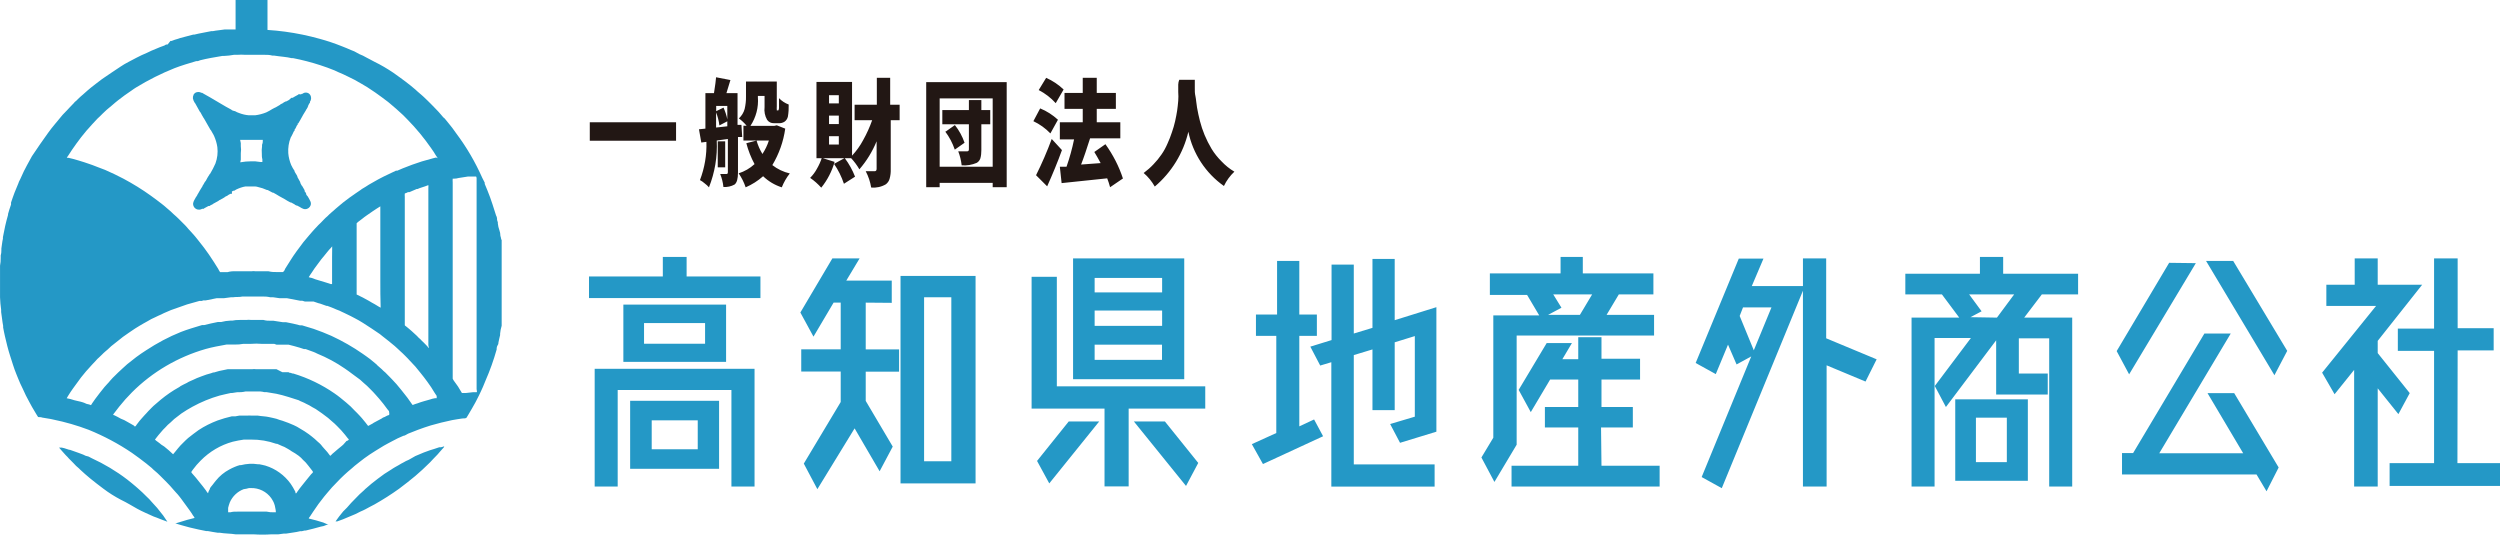 <svg viewBox="0 0 224.87 48.09" xmlns="http://www.w3.org/2000/svg"><g fill="#2498c6"><path d="m61.76 24.87h6.64v1.94h-15.42v-1.94h6.64v-1.76h2.14zm-8.27 18.89v-10.59h14.38v10.59h-2.08v-8.68h-10.23v8.68zm2.58-16.36h9.24v5.15h-9.24zm.61 14.77v-6.12h8v6.12zm6.74-11.25v-1.86h-5.49v1.86zm-4.8 6.89v2.6h4.14v-2.6zm19.25-10.59v4.21h3v2h-3v2.63l2.43 4.11-1.18 2.22-2.25-3.86-3.35 5.47-1.22-2.3 3.32-5.54v-2.74h-3.55v-2h3.55v-4.2h-.64l-1.81 3.06-1.18-2.17 2.88-4.87h2.45l-1.2 2h4.09v2zm3.14-2.4h6.74v18.66h-6.75v-18.66zm2.12 16.67h2.44v-14.75h-2.45v14.75zm11.93-6.74h13.35v2h-6.89v7h-2.17v-7h-6.56v-11.85h2.27zm-1.78 6.71 2.85-3.55h2.74l-4.49 5.57zm13.24-18.22v10.87h-10v-10.87zm-2 1.76h-6.06v1.3h6.07v-1.3zm0 2.93h-6.06v1.38h6.07v-1.38zm-6.07 4.44h6.07v-1.37h-6.06v1.37zm3.54 5.54h2.79l3 3.73-1.1 2.07zm14.88.44 1.33-.62.81 1.51-5.41 2.5-1-1.79 2.2-1v-8.74h-1.83v-1.92h1.9v-4.82h2v4.82h1.58v1.92h-1.58zm8.17-.21 2.22-.66v-7.25l-1.81.56v6.1h-2v-5.46l-1.68.51v9.83h7.27v2h-9.29v-11.19l-1 .3-.89-1.7 1.91-.59v-6.79h2v6.2l1.68-.51v-6.2h2v5.51l3.75-1.17v11.2l-3.27 1zm11.38-7.96v9.82l-2 3.35-1.17-2.2 1.07-1.78v-11h4.13l-1.09-1.84h-3.35v-1.94h6.36v-1.48h2v1.48h6.35v1.89h-3.11l-1.1 1.84h4.27v1.86zm7.63 11.71h5.23v1.87h-13.32v-1.87h6v-3.44h-3v-1.84h3v-2.47h-2.53l-1.74 2.93-1.09-2 2.52-4.21h2.27l-.86 1.45h1.43v-1.98h2.09v1.94h3.47v1.87h-3.47v2.47h2.82v1.84h-2.86zm-4.34-15.41.74 1.2-1.2.64h2.86l1.1-1.84zm29.09 5.84-1 2-3.5-1.46v10.9h-2.13v-17.61l-7.3 17.76-1.81-1 4.46-10.85-1.32.72-.77-1.78-1.1 2.65-1.81-1 3.88-9.39h2.22l-1.05 2.47h4.6v-2.49h2.09v7.19zm-11.05-.81 1.59-3.86h-2.56l-.3.77zm29.17-5.03h-3.26l-1.59 2.09h4.32v15.19h-2.07v-13.33h-2.73v3.17h2.6v1.89h-4.64v-4.88l-4.52 6-1-1.89 3.25-4.32h-3.27v13.36h-2.07v-15.19h4.29l-1.56-2.09h-3.29v-1.86h6.71v-1.51h2.09v1.51h6.74zm-11.05 16.77v-7.33h6.53v7.33zm3.75-14.68 1.55-2.09h-4.05l1.12 1.52-1 .53zm-1.89 9v4h2.78v-4zm19.78-13.9-6 10-1.12-2.09 4.72-7.94zm1.05 11.69h2.4l4 6.69-1.09 2.14-.9-1.51h-12.1v-1.93h1l6.41-10.75h2.37l-6.43 10.77h7.55zm7.17-3.8-1.15 2.19-6.15-10.28h2.44zm10 5.69-1.86-2.32v8.83h-2.12v-10.49l-1.76 2.19-1.12-1.94 4.85-6h-4.47v-1.91h2.55v-2.37h2.07v2.37h4l-4 5.05v1.1l2.88 3.6zm5.31 4.41h3.83v2.05h-9.93v-2.05h4v-10.1h-3.26v-2h3.26v-6.32h2.12v6.28h3.24v2h-3.24zm-199.85-41.66h2.87v2.87h-2.87z"/><g fill-rule="evenodd"><path d="m27.55 17.52v-.06c-.02-.07-.05-.14-.1-.2l-.05-.05v-.1c-.08-.13-.16-.26-.22-.38l-.05-.05-.12-.23v-.06c-.08-.15-.17-.32-.26-.47v-.05l-.06-.12-.1-.16-.09-.15v-.06c-.12-.17-.22-.35-.31-.54-.14-.34-.23-.7-.26-1.06-.03-.48.04-.96.22-1.41 0 0 .05-.08.08-.14.04-.1.09-.2.15-.3 0-.08.08-.12.12-.19v-.09l.06-.07.1-.19c0-.08.08-.12.12-.19 0-.03 0-.07 0-.1h.05l.22-.38c.14-.26.29-.53.46-.79l.05-.1.05-.06s.02-.08.05-.1c.05-.03 0-.08.06-.12v-.05c.04-.06.07-.12.1-.19l.06-.07v-.09c.14-.19.14-.45 0-.64-.04-.05-.09-.1-.15-.13-.14-.07-.3-.07-.44 0l-.06.05h-.06l-.1.06-.2-.02-.07.06c-.15.08-.34.18-.48.27h-.11l-.23.2-.22.12h-.05l-.2.1-.05.05-.22.11-.07.06c-.12.06-.24.13-.36.21l-.11.05-.21.11c-.17.11-.35.21-.54.3-.32.13-.66.22-1 .26h-.57c-.29-.02-.57-.09-.84-.19-.15-.05-.29-.11-.42-.19h-.05l-.2-.07-.07-.06c-.64-.33-1.28-.75-1.92-1.11l-.55-.31-.15-.09h-.06c-.17-.1-.39-.1-.56 0l-.14.13v.05c-.06.1-.08.21-.07.32.03.14.08.27.16.39l.05.06c.11.21.25.44.36.65.03.04.05.08.07.12l.05.05c.07.16.18.32.26.47l.05.07c.18.33.39.67.57 1l.06.07c.08.17.21.34.28.51.14.32.24.65.29 1 .06.49 0 .99-.17 1.46-.14.32-.3.63-.48.93l-.07.07c0 .05-.06.1-.08.14s-.17.27-.23.41l-.07.09-.05.07-.11.2-.05.06c0 .06-.08.16-.12.23s-.21.33-.3.51l-.05.07c0 .06-.08.14-.1.19l-.05.07c-.13.25-.3.45-.24.71.03.12.09.22.19.3l.14.08c.16.05.33.04.48-.05h.13l.06-.05.37-.2h.1l.06-.05.22-.11.06-.05.46-.25.05-.05.11-.05.37-.21.07-.06.22-.11.06-.05.2-.11h.13v-.23h.08l.06-.05h.08s.1-.07.16-.1c.27-.13.55-.23.84-.28h.44.25c.15 0 .29 0 .43.05.28.06.55.15.81.27h.06c.15.07.3.15.45.24h.06c.18.09.34.2.53.31l.49.27c.17.11.34.21.52.3h.06l.31.17.06.05.12.06h.05l.23.12c.25.16.43.26.68.17.09-.03.17-.09.23-.17.25-.34 0-.6-.18-.94l-.13-.15zm-4-3.72c0 .18 0 .36.05.53v.24c-.06 0-.12 0-.18 0l-.48-.06h-.33c-.34 0-.67.03-1 .09l.05-.24v-.58c.03-.21.03-.42 0-.63v-.27l-.06-.3h1.87.17c.01.15-.01.3-.07.44v.15c-.03.21-.04.42-.02.63z"/><path d="m45.09 21.56c-.02-.12-.04-.24-.08-.35 0-.17-.03-.34-.09-.5-.07-.2-.12-.4-.14-.61v-.1c-.02-.07-.04-.15-.07-.22.01-.14-.02-.28-.09-.4l-.32-1c-.13-.43-.3-.85-.46-1.26l-.24-.58v-.11l-.22-.43c-.63-1.42-1.41-2.76-2.34-4l-.36-.5c-.22-.29-.46-.56-.68-.84l-.13-.11c-.14-.18-.3-.34-.45-.52l-.24-.25c-.09-.11-.21-.2-.31-.32l-.18-.18-.2-.2-.28-.27-.17-.16-.52-.45-.15-.14-.42-.35c-.3-.24-.6-.47-.92-.7s-.42-.31-.64-.46c-.55-.37-1.12-.71-1.72-1-.23-.14-.48-.24-.72-.38-.2-.12-.41-.22-.62-.3l-.46-.25-.3-.12c-.25-.12-.51-.21-.77-.32-.67-.27-1.35-.5-2.05-.69-2.04-.57-4.16-.86-6.28-.84h-2.26c-.34.06-.73.08-1.06.15h-.14c-.51.11-1 .18-1.52.31h-.1l-1.18.31-.2.07c-.19.05-.38.11-.57.19h-.11l-.25.32c-.1-.01-.21.02-.28.09l-.41.15-.77.32-.42.2c-.31.13-.62.27-.92.43-.47.26-1 .5-1.42.79s-1.13.74-1.68 1.13c-.34.24-.66.52-1 .77l-.31.26c-.23.19-.43.4-.66.58l-.2.19-.2.2c-.06 0-.1.1-.16.15l-.19.2c-.11.13-.25.24-.36.38l-.47.49c-.44.55-.91 1.06-1.32 1.64s-.97 1.36-1.44 2.08l-.46.84-.17.33c-.06.1-.11.21-.16.32-.08.19-.18.38-.26.57l-.12.24-.05.14c-.11.28-.23.57-.35.85s-.2.6-.31.88v.18c-.1.27-.19.57-.27.85v.08c-.19.66-.34 1.33-.46 2v.14c-.07.28-.09.6-.14.89v.16c0 .16-.01.31-.06.46v.22c0 .23-.01.47-.06.7v.19 2.65c.01.37.05.75.1 1.12v.21c.07.41.1.85.18 1.24v.15c.06.26.09.52.16.78.14.6.28 1.19.46 1.74s.34 1.12.56 1.65c.12.29.23.58.36.87l.23.48c.17.4.37.79.58 1.17l.25.46.38.64.15.24c0 .06.27 0 .38.07.34.07.69.1 1 .18 1.08.22 2.15.53 3.18.92 1.37.56 2.68 1.25 3.9 2.08.44.3.86.63 1.28.95l.5.41.13.13.37.32.25.24.31.31c.09.08.18.17.26.26.22.23.44.45.64.7s.26.27.37.41.22.26.31.39c.25.34.49.66.73 1 .12.16.23.33.34.51.06.07.11.14.14.22-.45.11-.87.22-1.29.36l-.36.11h-.09s.1.05.15.06l.4.12c.49.15 1 .27 1.55.39l.69.14h.15c.27.06.6.1.88.15h.19c.44.08 1 .07 1.4.14h1.6c.56.04 1.11.04 1.67 0h.61l.45-.06h.21c.42-.08.88-.11 1.29-.22h.15l.25-.06h.1c.45-.11.92-.22 1.35-.35.17-.02.34-.07.5-.15.06-.01.12-.03.18-.06h-.09l-.37-.16c-.42-.13-.85-.26-1.3-.36 0-.07.07-.12.1-.17s.2-.3.29-.44c.31-.47.64-.93 1-1.37.1-.13.21-.25.31-.37.25-.31.52-.6.8-.88.43-.46.89-.89 1.38-1.29l.25-.22c.3-.22.57-.47.87-.68s.64-.46 1-.67l.75-.46c.25-.15.51-.27.76-.41.32-.18.66-.34 1-.48.14 0 .28-.13.42-.19l.89-.35c.38-.13.75-.28 1.14-.39.62-.18 1.26-.34 1.93-.48.31-.06.62-.1.93-.15.11 0 .32 0 .37-.07l.18-.3c.22-.34.4-.71.61-1.06.07-.11.11-.23.18-.35s.21-.42.31-.63.29-.63.43-1c.4-.91.73-1.84 1-2.8-.01-.13.02-.27.09-.38.09-.13.05-.17.07-.24.05-.23.09-.45.15-.67v-.13c.02-.24.07-.48.14-.71v-7.74zm-20.28 24.52h-.21c-.21 0-.41-.01-.61-.06h-2.61c-.22-.01-.44 0-.66.06h-.2s0-.19 0-.24v-.16c.04-.17.09-.33.15-.49.24-.55.69-.98 1.25-1.19.16-.02.32-.05.48-.1h.17c.72-.02 1.41.32 1.83.91.07.11.14.22.2.34.1.22.16.45.19.69.02.08.02.16.02.24zm3.19-3.44c-.07.1-.16.18-.23.28s-.42.5-.62.77l-.19.24c-.08.1-.15.21-.23.32s-.05.12-.12.12 0-.12-.06-.17c-.12-.24-.25-.46-.4-.68-.56-.78-1.36-1.36-2.28-1.64-.17-.05-.36-.08-.54-.12h-.12c-.51-.08-1.04-.05-1.54.08h-.11c-.15.04-.29.09-.43.15-.17.07-.34.15-.5.24-.47.25-.88.59-1.21 1-.09.12-.2.24-.29.37s-.26.27-.26.4c-.07.11-.13.24-.16.37-.07-.08-.14-.17-.19-.26-.09-.12-.19-.24-.28-.37s-.43-.51-.62-.77l-.4-.46v-.08c.05-.06.1-.13.14-.2.21-.29.44-.55.69-.8.8-.81 1.79-1.4 2.89-1.7.33-.08.66-.14 1-.19h.63c.78-.01 1.55.12 2.28.38h.08l.45.2.2.08.34.19c.11.06.21.13.31.2.22.12.44.26.64.41.15.11.28.24.4.38.07.08.17.14.23.22s.35.41.51.64c.06.07.11.14.15.22-.04.07-.09.13-.16.18zm3.19-3-.32.36-.14.12c-.24.18-.46.39-.69.58-.08.06-.16.13-.23.21-.08.07-.06.07-.11.09-.03-.03-.05-.06-.07-.09-.06-.09-.13-.17-.19-.25s-.43-.46-.57-.66c-.09-.1-.19-.19-.3-.28-.17-.17-.35-.32-.54-.47l-.26-.2c-.25-.18-.51-.35-.78-.5-.18-.12-.37-.22-.57-.31-.31-.13-.62-.27-1-.39l-.3-.09-.25-.09c-.23-.07-.46-.1-.7-.16s-.67-.07-1-.13h-.6c-.09-.01-.19-.01-.28 0h-.75l-.38.07h-.32c-.43.1-.85.22-1.27.37-.6.23-1.17.51-1.7.86-.33.23-.64.48-.95.72-.15.13-.29.27-.43.41-.18.17-.35.35-.5.54-.09.1-.18.21-.26.32-.05.07-.1.13-.16.19-.25-.24-.52-.48-.8-.7l-.25-.16c-.12-.09-.23-.2-.36-.28-.08-.05-.15-.11-.22-.18l.09-.12c.08-.09.15-.18.22-.28s.29-.32.42-.49l.2-.2c.14-.16.3-.32.47-.45l.33-.31.65-.5c.32-.22.66-.42 1-.61.77-.42 1.59-.76 2.43-1 .33-.09.67-.15 1-.23h.12l.45-.07c.26.01.52-.01.77-.07h1c.23-.01.46 0 .68.06h.2c.3.06.6.09.9.15s.74.18 1.09.29l.91.29.13.07.37.16.15.08c.2.09.39.19.57.31l.31.17c.38.25.75.52 1.11.8l.33.29c.18.14.34.3.5.46.25.24.48.5.7.77l.25.32s.1.07.08.12-.15.1-.18.12v-.03zm3.76-2.31c-.12.05-.23.11-.34.17-.11.03-.21.08-.29.15l-.71.38-.1.07-.26.14s-.09.06-.14.07l-.24-.31-.32-.39-.19-.21c-.15-.17-.32-.33-.48-.49l-.34-.35-.41-.36c-.34-.28-.68-.57-1.05-.82-1.13-.78-2.37-1.38-3.69-1.78h-.06c-.07-.03-.14-.05-.22-.07h-.06l-.1-.05h-.55l-.53-.27h-1.84c-.12-.02-.23-.02-.35 0h-2.2l-.77.16-.45.13h-.08c-.06.03-.12.05-.19.07l-.42.12c-.29.11-.58.2-.86.32s-.41.2-.62.28c-.1.04-.19.09-.28.15-.19.1-.39.18-.57.29-.04.04-.09.07-.14.1-.58.32-1.13.7-1.64 1.12l-.49.42c-.23.18-.42.41-.63.61l-.18.2c-.08.09-.17.17-.25.27s-.25.27-.36.41-.18.23-.26.34-.07.13-.12.15-.09 0-.11-.06l-.31-.18-.57-.32-.31-.13-.29-.16-.3-.15s-.09 0-.1-.07l.14-.18c.13-.18.26-.35.4-.52.36-.45.74-.88 1.15-1.29 1.84-1.84 4.13-3.18 6.63-3.9.6-.17 1.23-.28 1.88-.4h.77c.24 0 .48-.01.72-.06h.66c.35-.03.7-.03 1.05 0h1.09l.2.07h1.08c.34.09.69.17 1 .27l.4.13h.15l.22.08.47.17c.11.04.22.09.33.15.88.36 1.72.81 2.5 1.35.48.32.92.69 1.37 1l.32.29c.21.17.41.36.6.56.17.17.35.35.51.54l.3.34c.25.3.5.6.72.92l.15.18c.07.36 0 .36-.04.38zm4.33-1.51h-.16c-.15.02-.29.06-.43.11-.38.11-.78.21-1.14.35-.15.04-.29.09-.43.15-.05-.05-.09-.11-.13-.17l-.34-.48-.18-.23c-.26-.35-.54-.67-.81-1l-.38-.41c-.13-.16-.3-.29-.44-.45-.11-.12-.22-.23-.35-.33l-.14-.14c-.14-.11-.26-.24-.4-.35l-.08-.09-.58-.48c-.22-.15-.42-.32-.64-.46-.9-.63-1.85-1.17-2.84-1.63-.52-.23-1.05-.44-1.6-.63l-1.05-.32h-.19c-.39-.11-.83-.2-1.25-.28h-.29l-.84-.13h-.22c-.23.01-.45-.01-.67-.07h-1.07c-.17-.02-.34-.02-.51 0h-.57c-.22 0-.44.01-.66.06h-.18c-.27.01-.54.05-.8.12-.1 0-.2 0-.3 0-.42.09-.85.17-1.25.28h-.19c-.65.2-1.29.38-1.9.62-1.1.44-2.14 1-3.13 1.65-.31.2-.61.4-.9.62l-.8.63-.43.39-.15.14c-.17.14-.31.3-.47.45-.17.16-.34.33-.49.51-.15.2-.34.36-.5.56-.28.36-.58.71-.84 1.08l-.28.4c-.03.06-.06.11-.1.15l-.16-.06c-.16-.02-.31-.07-.45-.15-.14-.06-.21-.06-.32-.1s-.38-.07-.56-.13c-.23-.08-.46-.14-.69-.18 0 0 .11-.19.13-.22.14-.23.28-.44.43-.65s.48-.67.73-1l.45-.55.2-.22c.21-.26.46-.49.68-.74.09-.11.19-.21.3-.3.09-.07.16-.17.26-.25l.14-.14c.12-.1.23-.21.36-.31l.32-.3.62-.49.44-.35c.36-.25.72-.51 1.09-.75s.49-.29.73-.44l.36-.2c.24-.15.49-.28.75-.39.17-.07.32-.17.5-.23l.24-.12.65-.28c.47-.17 1-.36 1.45-.51l1.1-.31h.22l.13-.05h.22l1-.2h.66l.6-.08h.18c.29-.05.59 0 .87-.07h1.73c.26-.01.52.01.78.07h.26l.55.08h.67l1.2.23h.19c.08.02.15.04.23.07h.78l.44.15c.1.02.2.05.3.09l.42.15h.08c.28.09.54.21.8.32l.31.12c.13.06.27.14.4.19s.22.12.33.16.41.21.61.31.52.28.77.44c.52.32 1 .66 1.51 1l.21.17c.39.29.75.6 1.12.9.19.15.34.33.52.48.15.13.29.27.43.41s.3.3.44.46.32.33.47.5l.44.54c.22.27.43.54.64.83.24.32.46.66.66 1 .07.09.13.18.18.27zm-9.41-12.68v2.15.26h-.13l-.39-.13-.63-.19-.36-.11-.32-.12c-.09-.01-.18-.04-.27-.07.08-.14.18-.28.27-.41s.17-.26.26-.39c.2-.28.4-.55.61-.82l.25-.3c.13-.19.3-.35.44-.54l.17-.18s.07-.09.11-.13c-.01.28-.01.65-.01.98zm4.36 4.53s-.1-.05-.13-.07l-.38-.23c-.19-.09-.36-.21-.54-.31-.35-.21-.73-.39-1.1-.57 0-.06 0-.11 0-.17v-6.24s.1-.09.13-.12l.37-.28c.13-.1.26-.21.4-.3l.52-.36c.23-.17.47-.3.71-.46v6.64c0 .8 0 1.67.03 2.47zm4.34 3.62c-.06 0-.09-.1-.13-.14l-.32-.33-.17-.16c-.09-.11-.19-.2-.3-.29l-.15-.16-.48-.44c-.15-.12-.29-.26-.45-.38s-.14-.1-.16-.14v-11.56c-.01-.09-.01-.19 0-.28.05-.03.1-.05.15-.06l.14-.07h.13l.65-.28h.08c.12-.06.24-.1.37-.14.2-.06.4-.13.6-.21.01.09.01.17 0 .26v14.14c.02.08.04.16.05.24zm.64-17.12-.27.07-1 .28c-.58.18-1.16.4-1.71.62l-.49.21h-.12l-1.09.52-.33.17-.19.1-.39.22-.44.25c-.21.13-.42.28-.63.39l-.09.07-.47.32c-.4.26-.77.55-1.15.84l-.63.53-.2.18c-.15.11-.26.24-.4.35l-.16.16c-.11.09-.22.19-.32.3l-.28.29-.21.2c-.09.12-.21.21-.31.33s-.36.39-.52.59l-.52.62c-.41.55-.83 1.09-1.19 1.68-.16.24-.31.48-.46.73-.03.11-.09.21-.19.28h-.58c-.24.01-.48-.01-.72-.07h-1.17c-.12-.02-.24-.02-.36 0h-1.44c-.24-.01-.49.01-.72.08h-.66c-.07-.1-.13-.2-.18-.31l-.43-.68c-.26-.41-.54-.81-.83-1.2-.16-.22-.34-.42-.5-.64s-.27-.32-.4-.49l-.36-.4-.15-.16c-.09-.12-.19-.22-.29-.33l-.12-.12c-.08-.08-.17-.16-.25-.25l-.22-.22c-.15-.15-.31-.29-.47-.43l-.24-.23c-.27-.21-.51-.46-.78-.66s-.65-.51-1-.75c-.79-.57-1.62-1.08-2.48-1.54-.53-.28-1.08-.54-1.65-.79l-.58-.22-.57-.22-.29-.1-.41-.14c-.36-.11-.72-.23-1.08-.32l-.38-.09h-.13c.04-.07.08-.14.13-.2.11-.18.23-.35.34-.52.27-.39.54-.77.82-1.13l.48-.59.2-.22c.18-.23.4-.43.59-.65.13-.15.27-.29.42-.42l.24-.24.36-.34.48-.4c.18-.15.36-.32.55-.46.4-.31.8-.61 1.23-.89.13-.09.26-.19.4-.27 1.1-.67 2.25-1.25 3.45-1.73.62-.24 1.27-.43 1.94-.63.13.01.25-.02.36-.08.62-.16 1.29-.27 2-.39h.16c.3-.01.59-.05.88-.1h.28c.26-.02.51-.02.77 0h.36.19 1.18c.23-.01.46.01.68.07h.16c.54.09 1.09.11 1.58.23h.13c.82.16 1.63.37 2.43.63.44.14.87.3 1.29.47l.32.15c.3.11.58.26.86.39.41.19.81.4 1.19.63.18.12.38.21.56.33l.39.26.33.22c.4.28.79.57 1.17.86l.32.27.41.35.22.2c.28.24.54.49.79.76.79.8 1.5 1.67 2.14 2.59l.22.32.21.34c.06.07.11.15.15.24 0 0-.11-.08-.15-.07zm3.66 21.11h-.34l-.63.07h-.35s-.09-.14-.11-.18l-.24-.4-.33-.46c-.06-.07-.11-.16-.15-.25v-17.65c-.01-.11-.01-.23 0-.34h.13c.14 0 .27-.02.4-.06l.83-.13h.75s.03.08.04.12v19c0 .12.07.25 0 .28zm-28.19 11.09-.54-.68-.5-.55c-.14-.17-.29-.33-.46-.48-.24-.24-.48-.48-.74-.7l-.24-.21c-.25-.21-.5-.42-.76-.62-.99-.76-2.07-1.4-3.2-1.92l-.29-.15-.24-.06-.23-.11-.4-.15-.79-.28h-.06l-.46-.15-.22-.05h-.24l.26.3c.1.13.23.24.34.38l.16.16c.16.2.37.37.54.56.15.17.31.33.49.47l.12.12.43.39c.16.12.3.27.47.4.38.3.77.62 1.17.91.5.38 1.03.71 1.58 1 .58.28 1 .55 1.47.81s1 .48 1.48.7c.19.07.37.13.55.21s.34.12.51.19c.06.03.12.05.18.06l-.07-.09zm25.28-6.23c-.1.04-.2.07-.3.09h-.15l-.45.15-.39.12-.55.2-.76.32-.49.28-.13.07c-.15.06-.3.13-.44.22l-.21.11c-.17.11-.36.21-.54.31s-.24.15-.35.22l-.63.4c-.4.28-.78.58-1.16.88l-.56.48-.12.12c-.27.23-.52.47-.76.73-.26.26-.52.53-.76.82l-.34.34-.37.46c-.11.15-.21.3-.32.44h.15l.52-.19 1.12-.47c.15-.07.3-.16.46-.23.15-.06.3-.13.45-.21.26-.16.55-.28.81-.43.76-.43 1.5-.9 2.21-1.41.5-.37 1-.77 1.46-1.15l.62-.55.2-.19.25-.24c.18-.17.36-.34.52-.53.19-.21.4-.39.57-.61l.3-.34.1-.11z"/></g></g><path d="m53.05 11h7.76v1.66h-7.76zm13.71 1.32h-.38v3.2c0 .56-.1.92-.31 1.08-.31.17-.65.24-1 .22-.04-.4-.14-.8-.29-1.17h.57c.08 0 .12-.05.12-.16v-2.99l-1 .14c.07 1.44-.17 2.87-.7 4.21-.12-.13-.24-.25-.38-.35-.13-.12-.28-.22-.43-.3.42-1.1.62-2.27.58-3.44l-.46.06-.21-1.19.58-.06v-3.19h.77c.11-.69.17-1.16.19-1.43l1.29.25c-.08.28-.2.67-.36 1.18h1v2.85h.35zm-1.34-1.58v-1.21h-1v.47l.66-.32c.15.34.27.69.34 1.06zm-1 .73 1-.11v-.45l-.71.37c-.05-.4-.15-.79-.3-1.17v1.36zm.81 1.24v2.34h-.67v-2.34zm4.64-1.44.76.3c-.16 1.16-.56 2.28-1.16 3.28.46.36 1 .62 1.57.75-.3.38-.54.8-.72 1.25-.63-.2-1.2-.54-1.68-1-.47.42-1 .75-1.57 1-.15-.45-.36-.87-.63-1.26.53-.17 1.02-.45 1.43-.83-.32-.59-.57-1.23-.74-1.88l.93-.24h-1.19v-1.33h.29c-.21-.25-.44-.47-.7-.66.25-.23.43-.52.52-.85.08-.36.13-.74.12-1.11v-1.36h2.77v2.26c-.01.09-.01.19 0 .28v.06h.08s.04 0 .06 0c.04-.07.06-.14.06-.22v-.88c.24.25.54.45.87.57.01.36-.01.72-.07 1.08-.04.19-.15.36-.31.47-.15.09-.32.14-.49.13h-.46c-.24.01-.47-.1-.61-.3-.2-.35-.28-.75-.23-1.15v-1h-.6v.12c.07.91-.17 1.81-.67 2.57h2.15zm-.68 1.37h-1.14c.12.43.3.83.53 1.21.25-.38.44-.78.58-1.21zm4.73 1.56 1.15.36c-.24.85-.65 1.64-1.2 2.32-.3-.33-.63-.63-1-.88.24-.24.45-.52.61-.82.18-.31.33-.64.44-.98zm7-4.78v1.39h-.8v4.4c.01.29-.02.58-.1.86-.05.2-.17.37-.33.5-.4.24-.87.34-1.33.3-.08-.51-.25-1.01-.49-1.47h.81c.11 0 .17-.07.17-.22v-2.47c-.38.92-.9 1.77-1.55 2.52-.21-.36-.46-.7-.74-1h-.57c.38.51.69 1.07.92 1.66l-1 .64c-.21-.63-.51-1.24-.89-1.79l.93-.51h-2.51v-6.86h3.2v6.63c.39-.42.73-.89 1-1.4.32-.57.59-1.17.81-1.79h-1.58v-1.39h2v-2.42h1.2v2.42zm-5.47-.12v-.74h-.88v.74zm0 1.86v-.76h-.88v.76zm0 1.85v-.76h-.88v.75h.88zm7.86-5.62h7.24v9.45h-1.26v-.39h-4.77v.39h-1.21zm1.21 7.61h4.77v-6.15h-4.77zm4.55-5.1v1.28h-.8v2.32c0 .25-.02.51-.09.75-.06.17-.17.31-.33.4-.42.18-.89.26-1.35.22-.05-.43-.15-.85-.31-1.26h.81c.1 0 .15-.06.15-.18v-2.25h-2.39v-1.28h2.39v-.9h1.12v.9zm-4 1.93.82-.58c.38.48.67 1.01.87 1.59l-.88.62c-.2-.59-.49-1.14-.86-1.63zm10.09-1.06-.68 1.23c-.44-.46-.96-.83-1.53-1.1l.61-1.15c.59.24 1.13.59 1.6 1.02zm-.56 1.73.92 1c-.39 1.08-.84 2.17-1.33 3.26l-1-1c.53-1.06 1-2.15 1.41-3.26zm1.07-4.45-.71 1.23c-.43-.48-.95-.88-1.53-1.18l.67-1.1c.58.26 1.11.61 1.57 1.05zm5.34 8-1.16.79c-.07-.27-.16-.54-.26-.8l-4.1.43-.16-1.47h.6c.28-.8.51-1.63.68-2.46h-1.28v-1.54h2.06v-1.21h-1.64v-1.43h1.64v-1.36h1.26v1.36h1.72v1.43h-1.72v1.21h2.12v1.44h-2.72c-.3.94-.56 1.73-.81 2.36l.81-.06.95-.07c-.23-.43-.42-.76-.57-1l1-.7c.68.95 1.22 1.99 1.58 3.1zm5.06-8.87h1.4v.69c-.01.27 0 .54.06.8.06.27.07.61.14 1s.16.83.26 1.21c.11.43.25.85.42 1.26.18.43.39.85.63 1.25.25.41.55.78.89 1.12.34.36.73.68 1.16.93-.39.37-.71.8-.94 1.29-1.65-1.16-2.79-2.91-3.2-4.88-.45 1.92-1.51 3.65-3.02 4.93-.26-.46-.6-.88-1-1.22.32-.24.62-.5.89-.79.26-.27.5-.56.71-.87.22-.31.4-.65.55-1 .15-.33.28-.66.39-1 .12-.33.21-.66.29-1 .08-.36.14-.68.18-.94s.07-.56.1-.9c.02-.26.02-.52 0-.78v-.68c0-.14.04-.29.09-.42z" fill="#221714"/></svg>